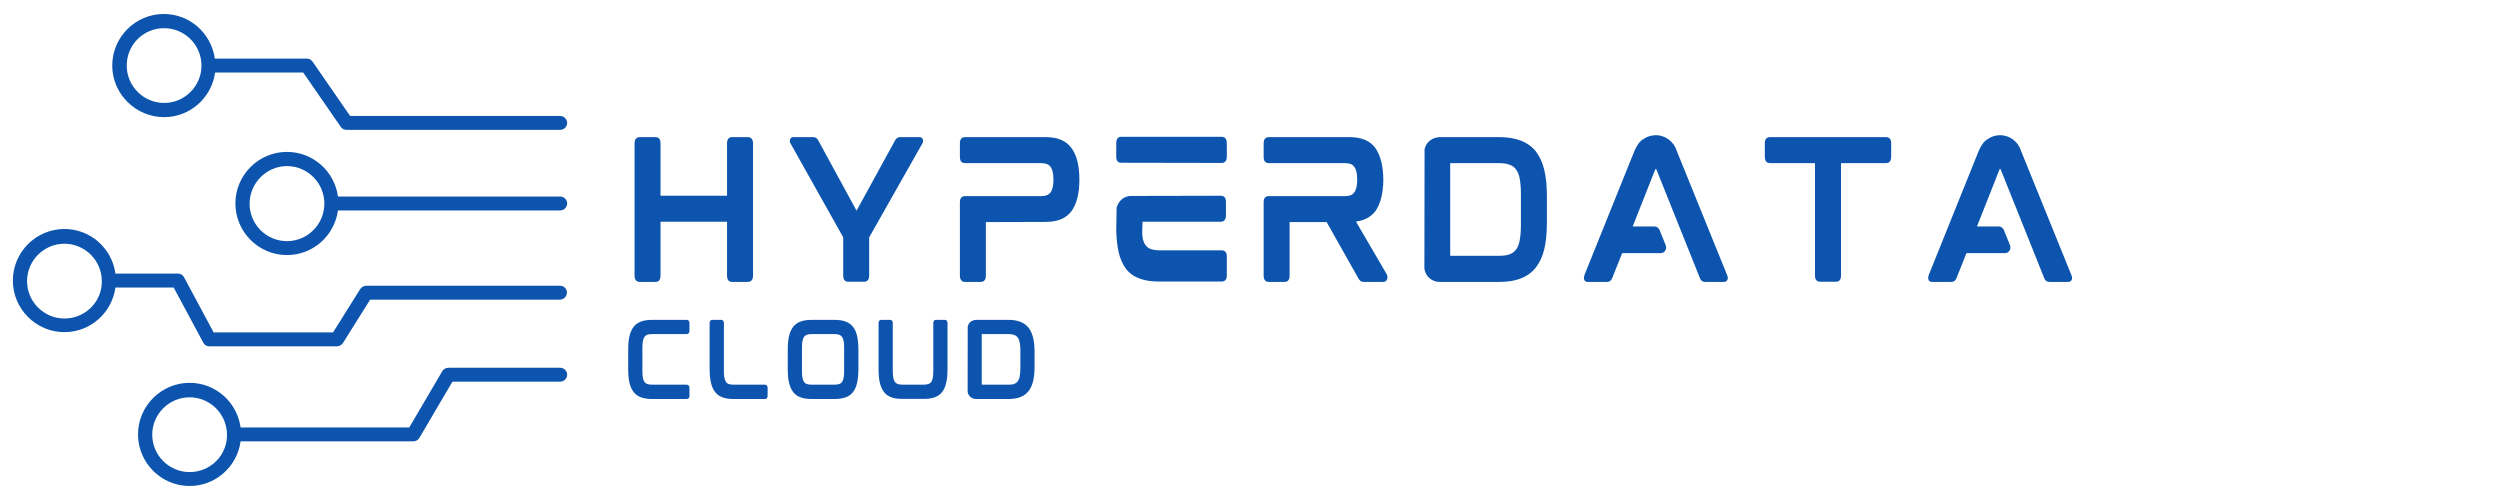 <svg xmlns="http://www.w3.org/2000/svg" xmlns:xlink="http://www.w3.org/1999/xlink" width="500" zoomAndPan="magnify" viewBox="0 0 375 75" height="100" preserveAspectRatio="xMidYMid meet" version="1.0"><defs><g/><clipPath id="0210ad9cda"><path d="M 16 2.008 L 85.18 2.008 L 85.18 20 L 16 20 Z M 16 2.008 " clip-rule="nonzero"/></clipPath><clipPath id="35687e11fc"><path d="M 35 22 L 85.18 22 L 85.18 39 L 35 39 Z M 35 22 " clip-rule="nonzero"/></clipPath><clipPath id="7937984334"><path d="M 1.93 34 L 85.18 34 L 85.18 52 L 1.93 52 Z M 1.93 34 " clip-rule="nonzero"/></clipPath><clipPath id="f3424968d0"><path d="M 20 55 L 85.18 55 L 85.18 73 L 20 73 Z M 20 55 " clip-rule="nonzero"/></clipPath></defs><g clip-path="url(#0210ad9cda)"><path fill="#0c54ad" d="M 24.617 17.57 C 28.527 17.57 31.746 14.656 32.266 10.875 L 45.48 10.875 L 51.129 19.047 C 51.348 19.352 51.648 19.48 51.996 19.48 L 84.031 19.48 C 84.594 19.48 85.074 19.004 85.074 18.438 C 85.074 17.875 84.594 17.395 84.031 17.395 L 52.52 17.395 L 46.871 9.227 C 46.652 8.922 46.348 8.789 46 8.789 L 32.223 8.789 C 31.699 5.008 28.484 2.098 24.574 2.098 C 20.312 2.098 16.836 5.574 16.836 9.832 C 16.836 14.094 20.355 17.57 24.617 17.57 Z M 24.617 4.227 C 27.703 4.227 30.223 6.746 30.223 9.832 C 30.223 12.918 27.703 15.441 24.617 15.441 C 21.531 15.441 19.008 12.918 19.008 9.832 C 19.008 6.746 21.488 4.227 24.617 4.227 Z M 24.617 4.227 " fill-opacity="1" fill-rule="nonzero"/></g><g clip-path="url(#35687e11fc)"><path fill="#0c54ad" d="M 84.031 29.477 L 50.695 29.477 C 50.172 25.695 46.957 22.785 43.043 22.785 C 38.785 22.785 35.309 26.262 35.309 30.52 C 35.309 34.781 38.785 38.258 43.043 38.258 C 46.957 38.258 50.172 35.348 50.695 31.566 L 84.031 31.566 C 84.594 31.566 85.074 31.086 85.074 30.52 C 85.074 29.957 84.594 29.477 84.031 29.477 Z M 43.043 36.172 C 39.957 36.172 37.438 33.652 37.438 30.566 C 37.438 27.48 39.957 24.914 43.043 24.914 C 46.129 24.914 48.652 27.438 48.652 30.523 C 48.652 33.652 46.129 36.172 43.043 36.172 Z M 43.043 36.172 " fill-opacity="1" fill-rule="nonzero"/></g><g clip-path="url(#7937984334)"><path fill="#0c54ad" d="M 84.031 42.863 L 54.953 42.863 C 54.605 42.863 54.258 43.039 54.039 43.344 L 49.957 49.863 L 32.047 49.863 L 27.617 41.605 C 27.441 41.258 27.094 41.039 26.703 41.039 L 17.316 41.039 C 16.793 37.258 13.578 34.348 9.664 34.348 C 5.406 34.348 1.93 37.824 1.93 42.082 C 1.93 46.344 5.406 49.82 9.664 49.82 C 13.578 49.82 16.793 46.906 17.316 43.125 L 26.051 43.125 L 30.484 51.383 C 30.656 51.73 31.004 51.949 31.398 51.949 L 50.52 51.949 C 50.867 51.949 51.215 51.773 51.434 51.469 L 55.52 44.949 L 83.988 44.949 C 84.551 44.949 85.031 44.473 85.031 43.906 C 85.074 43.344 84.594 42.863 84.031 42.863 Z M 9.664 47.777 C 6.578 47.777 4.059 45.254 4.059 42.168 C 4.059 39.082 6.578 36.562 9.664 36.562 C 12.75 36.562 15.273 39.082 15.273 42.168 C 15.316 45.254 12.793 47.777 9.664 47.777 Z M 9.664 47.777 " fill-opacity="1" fill-rule="nonzero"/></g><g clip-path="url(#f3424968d0)"><path fill="#0c54ad" d="M 84.031 55.164 L 67.254 55.164 C 66.863 55.164 66.516 55.383 66.34 55.688 L 61.387 64.117 L 36.09 64.117 C 35.57 60.336 32.352 57.426 28.441 57.426 C 24.184 57.426 20.703 60.902 20.703 65.16 C 20.703 69.422 24.184 72.898 28.441 72.898 C 32.352 72.898 35.57 69.984 36.09 66.203 L 61.996 66.203 C 62.387 66.203 62.734 65.988 62.906 65.684 L 67.863 57.25 L 84.031 57.25 C 84.594 57.25 85.074 56.773 85.074 56.207 C 85.074 55.645 84.594 55.164 84.031 55.164 Z M 28.441 70.812 C 25.355 70.812 22.836 68.289 22.836 65.203 C 22.836 62.117 25.355 59.598 28.441 59.598 C 31.527 59.598 34.047 62.117 34.047 65.203 C 34.09 68.289 31.57 70.812 28.441 70.812 Z M 28.441 70.812 " fill-opacity="1" fill-rule="nonzero"/></g><g fill="#0c54ad" fill-opacity="1"><g transform="translate(93.078, 42.261)"><g><path d="M 19.109 -21.691 L 16.688 -21.691 C 16.477 -21.691 15.977 -21.586 15.977 -20.77 L 15.977 -12.898 L 6 -12.898 L 6 -20.77 C 6 -21.586 5.5 -21.691 5.266 -21.691 L 2.871 -21.691 C 2.633 -21.691 2.105 -21.586 2.105 -20.77 L 2.105 -0.895 C 2.105 -0.078 2.633 0.027 2.871 0.027 L 5.266 0.027 C 5.5 0.027 6 -0.078 6 -0.895 L 6 -9.004 L 15.977 -9.004 L 15.977 -0.895 C 15.977 -0.078 16.477 0.027 16.688 0.027 L 19.109 0.027 C 19.348 0.027 19.875 -0.078 19.875 -0.895 L 19.875 -20.77 C 19.875 -21.586 19.348 -21.691 19.109 -21.691 Z M 19.109 -21.691 "/></g></g></g><g fill="#0c54ad" fill-opacity="1"><g transform="translate(116.373, 42.261)"><g><path d="M 21.586 -21.691 L 18.664 -21.691 C 18.426 -21.691 18.109 -21.609 17.898 -21.215 L 12.109 -10.66 L 6.371 -21.191 C 6.16 -21.609 5.844 -21.691 5.605 -21.691 L 2.605 -21.691 C 2.367 -21.691 2.184 -21.559 2.133 -21.32 C 2.078 -21.137 2.105 -20.926 2.211 -20.742 L 10.109 -6.66 L 10.109 -0.895 C 10.109 -0.078 10.633 0 10.844 0 L 13.266 0 C 13.477 0 14.004 -0.078 14.004 -0.895 L 14.004 -6.66 L 21.98 -20.742 C 22.086 -20.926 22.109 -21.137 22.059 -21.348 C 21.98 -21.559 21.797 -21.691 21.586 -21.691 Z M 21.586 -21.691 "/></g></g></g><g fill="#0c54ad" fill-opacity="1"><g transform="translate(141.879, 42.261)"><g><path d="M 15.004 -21.691 L 2.844 -21.691 C 2.633 -21.691 2.105 -21.609 2.105 -20.77 L 2.105 -18.688 C 2.105 -17.875 2.633 -17.793 2.844 -17.793 L 14.32 -17.793 C 14.977 -17.793 15.453 -17.609 15.715 -17.215 C 16.004 -16.82 16.137 -16.188 16.137 -15.32 C 16.137 -14.453 16.004 -13.82 15.715 -13.426 C 15.453 -13.031 14.977 -12.844 14.32 -12.844 L 2.844 -12.844 C 2.633 -12.844 2.105 -12.766 2.105 -11.949 L 2.105 -0.895 C 2.105 -0.078 2.633 0.027 2.844 0.027 L 5.266 0.027 C 5.477 0.027 6 -0.078 6 -0.895 L 6 -8.949 L 15.004 -8.977 C 16.793 -8.977 18.082 -9.527 18.875 -10.633 C 19.664 -11.738 20.031 -13.32 20.031 -15.398 L 20.031 -15.242 C 20.031 -17.348 19.664 -18.926 18.875 -20.004 C 18.082 -21.137 16.793 -21.691 15.004 -21.691 Z M 15.004 -21.691 "/></g></g></g><g fill="#0c54ad" fill-opacity="1"><g transform="translate(165.332, 42.261)"><g><path d="M 17.926 -4.711 L 8.66 -4.711 C 8.105 -4.711 7.66 -4.789 7.293 -4.895 C 6.949 -5.027 6.711 -5.211 6.5 -5.477 C 6.293 -5.766 6.133 -6.16 6.055 -6.66 C 6.027 -6.793 6.027 -6.977 6 -7.105 C 6 -7.105 6.027 -9.004 6.055 -9.004 L 17.82 -9.004 C 18.031 -9.004 18.559 -9.109 18.559 -9.922 L 18.559 -12.004 C 18.559 -12.82 18.031 -12.898 17.82 -12.898 L 4.238 -12.871 C 3.473 -12.82 2.816 -12.426 2.449 -11.766 C 2.316 -11.555 2.211 -11.344 2.16 -11.109 L 2.105 -7.793 L 2.105 -7.66 C 2.133 -6.422 2.266 -5.371 2.449 -4.5 C 2.684 -3.449 3.078 -2.578 3.578 -1.922 C 4.105 -1.238 4.789 -0.762 5.633 -0.473 C 6.449 -0.156 7.422 -0.027 8.582 -0.027 L 17.926 -0.027 C 18.164 -0.027 18.688 -0.105 18.688 -0.922 L 18.688 -3.816 C 18.688 -4.633 18.164 -4.711 17.926 -4.711 Z M 17.953 -21.742 L 2.816 -21.742 C 2.605 -21.742 2.105 -21.637 2.105 -20.797 L 2.105 -18.742 C 2.105 -17.926 2.605 -17.848 2.816 -17.848 L 17.953 -17.82 C 18.164 -17.82 18.688 -17.926 18.688 -18.742 L 18.688 -20.82 C 18.688 -21.637 18.164 -21.742 17.953 -21.742 Z M 17.953 -21.742 "/></g></g></g><g fill="#0c54ad" fill-opacity="1"><g transform="translate(187.442, 42.261)"><g><path d="M 20.059 -15.398 C 20.059 -15.371 20.059 -15.348 20.059 -15.32 C 20.059 -15.293 20.059 -15.266 20.059 -15.242 Z M 20.559 -1.133 L 15.953 -9.027 C 17.242 -9.188 18.242 -9.738 18.898 -10.633 C 19.637 -11.715 20.031 -13.266 20.059 -15.32 C 20.031 -17.371 19.637 -18.926 18.898 -20.004 C 18.109 -21.137 16.793 -21.691 15.004 -21.691 L 2.871 -21.691 C 2.633 -21.691 2.105 -21.609 2.105 -20.77 L 2.105 -18.688 C 2.105 -17.875 2.633 -17.793 2.871 -17.793 L 14.32 -17.793 C 15.004 -17.793 15.453 -17.609 15.715 -17.215 C 16.004 -16.82 16.137 -16.188 16.137 -15.32 C 16.137 -14.453 16.004 -13.82 15.715 -13.426 C 15.453 -13.031 15.004 -12.844 14.32 -12.844 L 2.871 -12.844 C 2.633 -12.844 2.105 -12.766 2.105 -11.949 L 2.105 -0.895 C 2.105 -0.078 2.633 0.027 2.871 0.027 L 5.266 0.027 C 5.5 0.027 6 -0.078 6 -0.895 L 6 -8.949 L 11.555 -8.949 L 16.32 -0.5 C 16.426 -0.344 16.504 -0.211 16.609 -0.133 C 16.742 -0.027 16.926 0.027 17.164 0.027 L 20.059 0.027 C 20.375 0.027 20.609 -0.184 20.664 -0.5 C 20.691 -0.762 20.664 -0.973 20.559 -1.133 Z M 20.559 -1.133 "/></g></g></g><g fill="#0c54ad" fill-opacity="1"><g transform="translate(211.553, 42.261)"><g><path d="M 20.086 -16.793 C 19.82 -17.898 19.375 -18.82 18.82 -19.559 C 18.242 -20.27 17.477 -20.82 16.582 -21.164 C 15.688 -21.504 14.637 -21.691 13.398 -21.691 L 4.211 -21.691 L 4.211 -21.664 C 3.449 -21.609 2.789 -21.191 2.395 -20.559 C 2.289 -20.348 2.184 -20.109 2.133 -19.898 L 2.105 -1.922 C 2.16 -1.633 2.266 -1.344 2.395 -1.105 C 2.816 -0.395 3.578 0.027 4.395 0.027 L 13.398 0.027 C 14.637 0.027 15.715 -0.156 16.582 -0.5 C 17.477 -0.844 18.242 -1.395 18.82 -2.133 C 19.375 -2.844 19.82 -3.766 20.086 -4.871 C 20.348 -5.977 20.48 -7.293 20.48 -8.766 L 20.48 -12.898 C 20.48 -14.371 20.348 -15.688 20.086 -16.793 Z M 5.977 -4.027 L 5.977 -17.637 C 5.977 -17.742 6 -17.793 6.027 -17.793 L 13.32 -17.793 C 13.926 -17.793 14.453 -17.715 14.871 -17.559 C 15.293 -17.398 15.609 -17.188 15.848 -16.848 C 16.109 -16.504 16.293 -16.059 16.398 -15.504 C 16.504 -14.898 16.582 -14.16 16.582 -13.293 L 16.582 -8.371 C 16.582 -7.504 16.504 -6.766 16.398 -6.188 C 16.293 -5.605 16.109 -5.16 15.848 -4.816 C 15.609 -4.5 15.293 -4.266 14.871 -4.105 C 14.453 -3.949 13.926 -3.895 13.32 -3.895 L 6 -3.895 C 6 -3.895 5.977 -3.922 5.977 -4.027 Z M 5.977 -4.027 "/></g></g></g><g fill="#0c54ad" fill-opacity="1"><g transform="translate(235.454, 42.261)"><g><path d="M 16.215 -19.242 C 16.164 -19.375 16.109 -19.531 16.059 -19.637 C 15.637 -21.004 14.371 -21.98 12.926 -21.98 C 12.266 -21.98 11.633 -21.797 11.109 -21.426 C 10.949 -21.348 10.82 -21.242 10.715 -21.164 C 10.32 -20.82 9.922 -20.191 9.555 -19.242 L 2.211 -1 C 2.133 -0.762 2.105 -0.527 2.16 -0.367 C 2.184 -0.211 2.316 0.027 2.738 0.027 L 5.633 0.027 C 5.977 0.027 6.238 -0.184 6.371 -0.527 L 7.871 -4.289 L 13.637 -4.289 C 13.926 -4.289 14.188 -4.422 14.32 -4.66 C 14.477 -4.871 14.504 -5.16 14.426 -5.422 L 13.477 -7.766 C 13.344 -8.082 13.055 -8.293 12.715 -8.293 L 9.449 -8.293 L 12.82 -16.82 C 12.844 -16.871 12.871 -16.898 12.871 -16.898 L 12.977 -16.898 C 12.977 -16.898 12.977 -16.898 13.004 -16.848 L 19.531 -0.555 C 19.664 -0.184 19.926 0.027 20.293 0.027 L 23.113 0.027 C 23.531 0.027 23.637 -0.238 23.691 -0.367 C 23.742 -0.527 23.719 -0.762 23.613 -1 Z M 16.215 -19.242 "/></g></g></g><g fill="#0c54ad" fill-opacity="1"><g transform="translate(262.618, 42.261)"><g><path d="M 20.293 -21.691 L 2.871 -21.691 C 2.633 -21.691 2.105 -21.609 2.105 -20.797 L 2.105 -18.742 C 2.105 -17.875 2.633 -17.793 2.871 -17.793 L 9.633 -17.793 L 9.633 -0.895 C 9.633 -0.078 10.16 0 10.371 0 L 12.793 0 C 13.031 0 13.531 -0.078 13.531 -0.895 L 13.531 -17.793 L 20.293 -17.793 C 20.531 -17.793 21.059 -17.875 21.059 -18.742 L 21.059 -20.797 C 21.059 -21.609 20.531 -21.691 20.293 -21.691 Z M 20.293 -21.691 "/></g></g></g><g fill="#0c54ad" fill-opacity="1"><g transform="translate(287.097, 42.261)"><g><path d="M 16.215 -19.242 C 16.164 -19.375 16.109 -19.531 16.059 -19.637 C 15.637 -21.004 14.371 -21.98 12.926 -21.98 C 12.266 -21.98 11.633 -21.797 11.109 -21.426 C 10.949 -21.348 10.82 -21.242 10.715 -21.164 C 10.32 -20.82 9.922 -20.191 9.555 -19.242 L 2.211 -1 C 2.133 -0.762 2.105 -0.527 2.16 -0.367 C 2.184 -0.211 2.316 0.027 2.738 0.027 L 5.633 0.027 C 5.977 0.027 6.238 -0.184 6.371 -0.527 L 7.871 -4.289 L 13.637 -4.289 C 13.926 -4.289 14.188 -4.422 14.32 -4.66 C 14.477 -4.871 14.504 -5.16 14.426 -5.422 L 13.477 -7.766 C 13.344 -8.082 13.055 -8.293 12.715 -8.293 L 9.449 -8.293 L 12.82 -16.82 C 12.844 -16.871 12.871 -16.898 12.871 -16.898 L 12.977 -16.898 C 12.977 -16.898 12.977 -16.898 13.004 -16.848 L 19.531 -0.555 C 19.664 -0.184 19.926 0.027 20.293 0.027 L 23.113 0.027 C 23.531 0.027 23.637 -0.238 23.691 -0.367 C 23.742 -0.527 23.719 -0.762 23.613 -1 Z M 16.215 -19.242 "/></g></g></g><g fill="#0c54ad" fill-opacity="1"><g transform="translate(93.078, 59.833)"><g><path d="M 9.938 -11.852 L 4.703 -11.852 C 4.07 -11.852 3.523 -11.766 3.078 -11.605 C 2.617 -11.434 2.242 -11.16 1.969 -10.801 C 1.684 -10.441 1.469 -9.969 1.336 -9.391 C 1.207 -8.832 1.152 -8.141 1.152 -7.352 L 1.152 -4.5 C 1.152 -3.695 1.207 -3.008 1.336 -2.43 C 1.469 -1.871 1.684 -1.395 1.969 -1.02 C 2.258 -0.66 2.633 -0.387 3.078 -0.23 C 3.523 -0.07 4.07 0.016 4.703 0.016 L 9.938 0.016 C 10.055 0.016 10.34 -0.043 10.34 -0.488 L 10.34 -1.625 C 10.34 -2.07 10.055 -2.129 9.938 -2.129 L 4.773 -2.129 C 4.473 -2.129 4.215 -2.156 4.027 -2.23 C 3.84 -2.285 3.711 -2.387 3.598 -2.547 C 3.48 -2.691 3.41 -2.906 3.352 -3.18 C 3.309 -3.465 3.281 -3.824 3.281 -4.258 L 3.281 -7.609 C 3.281 -8.039 3.309 -8.398 3.352 -8.672 C 3.41 -8.945 3.48 -9.148 3.598 -9.305 C 3.711 -9.465 3.84 -9.566 4.027 -9.621 C 4.215 -9.695 4.473 -9.723 4.773 -9.723 L 9.938 -9.723 C 10.055 -9.723 10.34 -9.781 10.34 -10.242 L 10.34 -11.348 C 10.34 -11.793 10.055 -11.852 9.938 -11.852 Z M 9.938 -11.852 "/></g></g></g><g fill="#0c54ad" fill-opacity="1"><g transform="translate(105.29, 59.833)"><g><path d="M 9.449 -2.129 L 4.773 -2.129 C 4.473 -2.129 4.23 -2.156 4.027 -2.23 C 3.855 -2.285 3.711 -2.387 3.609 -2.547 C 3.496 -2.703 3.41 -2.918 3.367 -3.18 C 3.309 -3.465 3.293 -3.824 3.293 -4.258 L 3.293 -11.348 C 3.293 -11.809 3.008 -11.852 2.891 -11.852 L 1.566 -11.852 C 1.438 -11.852 1.152 -11.809 1.152 -11.348 L 1.152 -4.5 C 1.152 -3.695 1.223 -3.008 1.352 -2.445 C 1.48 -1.871 1.684 -1.395 1.969 -1.035 C 2.258 -0.66 2.633 -0.387 3.094 -0.23 C 3.523 -0.07 4.07 0.016 4.703 0.016 L 9.449 0.016 C 9.578 0.016 9.852 -0.043 9.852 -0.488 L 9.852 -1.625 C 9.852 -2.07 9.578 -2.129 9.449 -2.129 Z M 9.449 -2.129 "/></g></g></g><g fill="#0c54ad" fill-opacity="1"><g transform="translate(117.012, 59.833)"><g><path d="M 10.945 -10.801 C 10.656 -11.16 10.285 -11.434 9.824 -11.605 C 9.379 -11.766 8.832 -11.852 8.199 -11.852 L 4.688 -11.852 C 4.055 -11.852 3.523 -11.766 3.078 -11.605 C 2.617 -11.434 2.242 -11.16 1.957 -10.801 C 1.684 -10.441 1.469 -9.969 1.336 -9.391 C 1.207 -8.832 1.152 -8.156 1.152 -7.352 L 1.152 -4.5 C 1.152 -3.695 1.207 -3.008 1.336 -2.445 C 1.469 -1.871 1.684 -1.395 1.957 -1.035 C 2.242 -0.66 2.617 -0.387 3.078 -0.23 C 3.508 -0.07 4.055 0.016 4.688 0.016 L 8.199 0.016 C 8.832 0.016 9.379 -0.07 9.824 -0.23 C 10.285 -0.387 10.656 -0.66 10.945 -1.02 C 11.234 -1.395 11.434 -1.871 11.562 -2.445 C 11.68 -3.008 11.75 -3.695 11.75 -4.5 L 11.75 -7.352 C 11.75 -8.141 11.68 -8.832 11.562 -9.391 C 11.434 -9.969 11.234 -10.441 10.945 -10.801 Z M 9.609 -7.594 L 9.609 -4.242 C 9.609 -3.824 9.594 -3.465 9.535 -3.18 C 9.492 -2.918 9.406 -2.691 9.293 -2.547 C 9.191 -2.387 9.047 -2.285 8.859 -2.23 C 8.672 -2.156 8.43 -2.129 8.125 -2.129 L 4.762 -2.129 C 4.457 -2.129 4.215 -2.156 4.027 -2.23 C 3.84 -2.285 3.695 -2.387 3.598 -2.547 C 3.48 -2.691 3.41 -2.918 3.352 -3.18 C 3.309 -3.465 3.281 -3.824 3.281 -4.242 L 3.281 -7.594 C 3.281 -8.012 3.309 -8.371 3.352 -8.66 C 3.41 -8.934 3.48 -9.148 3.598 -9.305 C 3.695 -9.449 3.84 -9.551 4.027 -9.621 C 4.215 -9.68 4.457 -9.723 4.762 -9.723 L 8.125 -9.723 C 8.43 -9.723 8.672 -9.68 8.859 -9.621 C 9.047 -9.551 9.191 -9.449 9.293 -9.305 C 9.406 -9.148 9.492 -8.934 9.535 -8.66 C 9.594 -8.371 9.609 -8.012 9.609 -7.594 Z M 9.609 -7.594 "/></g></g></g><g fill="#0c54ad" fill-opacity="1"><g transform="translate(130.633, 59.833)"><g><path d="M 11.09 -11.852 L 9.766 -11.852 C 9.637 -11.852 9.363 -11.809 9.363 -11.363 L 9.363 -4.273 C 9.363 -3.84 9.336 -3.465 9.293 -3.191 C 9.25 -2.918 9.16 -2.703 9.062 -2.547 C 8.945 -2.402 8.816 -2.301 8.629 -2.23 C 8.441 -2.172 8.184 -2.129 7.883 -2.129 L 4.773 -2.129 C 4.473 -2.129 4.215 -2.172 4.027 -2.23 C 3.84 -2.301 3.711 -2.402 3.598 -2.547 C 3.496 -2.703 3.41 -2.918 3.352 -3.191 C 3.309 -3.465 3.281 -3.84 3.281 -4.273 L 3.281 -11.363 C 3.281 -11.809 3.008 -11.852 2.875 -11.852 L 1.566 -11.852 C 1.438 -11.852 1.152 -11.809 1.152 -11.363 L 1.152 -4.5 C 1.152 -3.695 1.207 -3.008 1.336 -2.445 C 1.469 -1.871 1.684 -1.395 1.969 -1.035 C 2.242 -0.66 2.633 -0.402 3.078 -0.23 C 3.523 -0.07 4.07 0 4.703 0 L 7.938 0 C 8.57 0 9.117 -0.07 9.566 -0.23 C 10.023 -0.402 10.398 -0.66 10.688 -1.035 C 10.973 -1.395 11.176 -1.871 11.305 -2.445 C 11.434 -3.008 11.492 -3.695 11.492 -4.5 L 11.492 -11.363 C 11.492 -11.809 11.219 -11.852 11.09 -11.852 Z M 11.09 -11.852 "/></g></g></g><g fill="#0c54ad" fill-opacity="1"><g transform="translate(143.994, 59.833)"><g><path d="M 10.973 -9.176 C 10.832 -9.781 10.586 -10.285 10.285 -10.688 C 9.969 -11.074 9.551 -11.375 9.062 -11.562 C 8.57 -11.75 7.996 -11.852 7.32 -11.852 L 2.301 -11.852 L 2.301 -11.836 C 1.883 -11.809 1.523 -11.578 1.309 -11.234 C 1.25 -11.117 1.195 -10.988 1.164 -10.875 L 1.152 -1.051 C 1.18 -0.891 1.238 -0.734 1.309 -0.605 C 1.539 -0.215 1.957 0.016 2.402 0.016 L 7.32 0.016 C 7.996 0.016 8.586 -0.086 9.062 -0.273 C 9.551 -0.461 9.969 -0.762 10.285 -1.164 C 10.586 -1.555 10.832 -2.059 10.973 -2.66 C 11.117 -3.266 11.191 -3.984 11.191 -4.789 L 11.191 -7.047 C 11.191 -7.852 11.117 -8.57 10.973 -9.176 Z M 3.266 -2.199 L 3.266 -9.637 C 3.266 -9.695 3.281 -9.723 3.293 -9.723 L 7.277 -9.723 C 7.609 -9.723 7.895 -9.68 8.125 -9.594 C 8.355 -9.508 8.527 -9.391 8.66 -9.207 C 8.801 -9.02 8.902 -8.773 8.961 -8.473 C 9.02 -8.141 9.062 -7.738 9.062 -7.262 L 9.062 -4.574 C 9.062 -4.098 9.02 -3.695 8.961 -3.379 C 8.902 -3.062 8.801 -2.82 8.66 -2.633 C 8.527 -2.461 8.355 -2.328 8.125 -2.242 C 7.895 -2.156 7.609 -2.129 7.277 -2.129 L 3.281 -2.129 C 3.281 -2.129 3.266 -2.145 3.266 -2.199 Z M 3.266 -2.199 "/></g></g></g></svg>